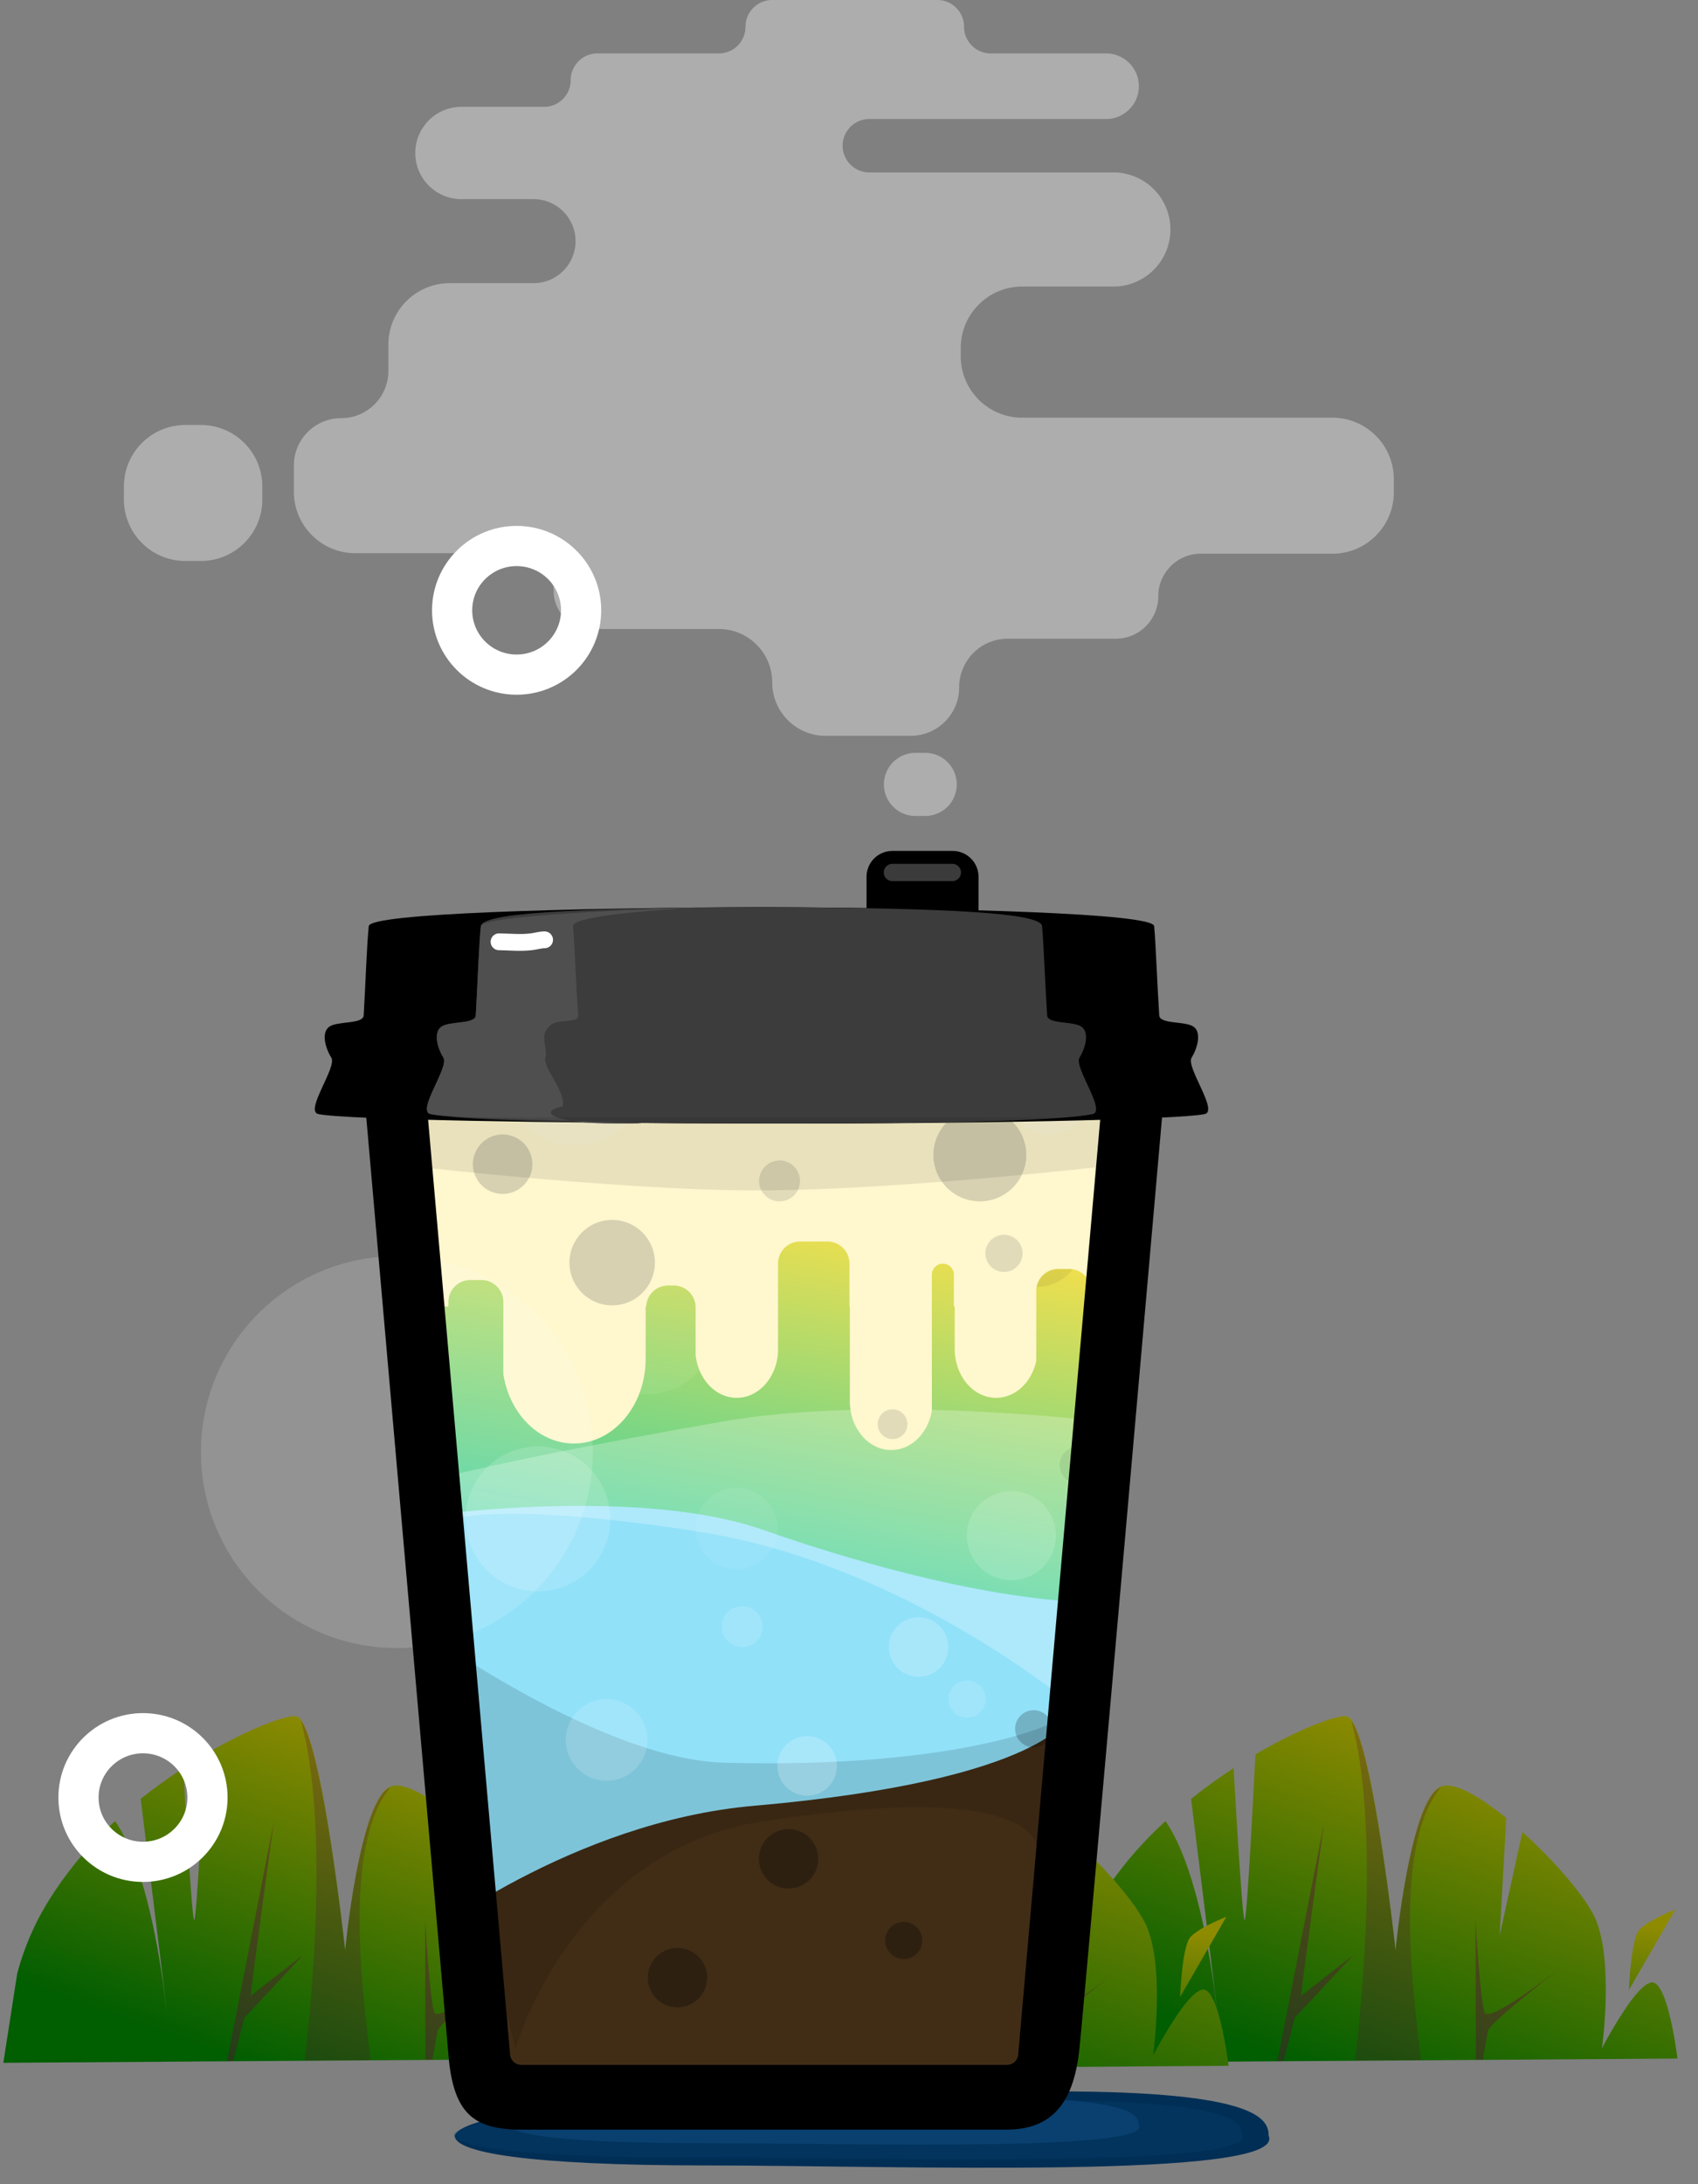 <svg xmlns="http://www.w3.org/2000/svg" width="507" height="652" fill="none"><rect width="100%" height="100%" fill="#808080" stroke="none"/><g clip-path="url(#a)"><path fill="url(#b)" d="m187.226 614.553-20.59.143-9.334.066-28.171.196-2.087.006-16.372.116-19.691.129-21.3.142-1.859.019-8.35.044-2.76.032-44.206.299-11.507.081 4.13-26.598a79.995 79.995 0 0 1 8.945-21.063 112.345 112.345 0 0 1 20.3-24.495c11.716 17.038 15.272 56.877 15.29 56.047.018-.829-5.006-41.467-7.66-62.67a159.066 159.066 0 0 1 12.704-9.189c.905 16.077 2.643 44.764 3.265 45.354.622.591 2.287-30.656 3.246-49.477 13.293-7.811 24.348-11.767 27.128-11.38a2.428 2.428 0 0 1 1.522 1.139c6.717 9.062 13.195 68.708 13.195 68.708s4.37-45.358 13.585-48.856c3.853-1.516 11.462 2.91 19.476 9.394l-1.981 35.093 6.789-30.912c9.521 8.578 18.625 19.135 21.561 25.393 5.903 12.606 2.194 39.182 2.194 39.182a124.357 124.357 0 0 1 8.065-13.386c2.41-3.331 4.896-6.046 6.748-6.295 4.949-.46 7.725 22.738 7.725 22.738Z"/><path fill="#5B0A3E" d="m110.642 615.012-19.691.129c1.983-16.568 7.442-70.3-1.107-101.464 6.717 9.061 13.195 68.707 13.195 68.707s4.37-45.357 13.585-48.855c-14.707 17.407-7.942 64.066-5.982 81.483Z" opacity=".24" style="mix-blend-mode:multiply"/><path fill="#5B0A3E" d="m90.43 583.699-17.488 18.727-3.29 12.838-1.86.019 13.935-71.179s-7.205 52.414-6.873 51.859c.333-.555 15.576-12.264 15.576-12.264ZM152.764 587.099c-3.675 2.854-21.816 17.093-22.155 19.249-.213 1.447-.962 5.541-1.489 8.545l-2.087.006-.101-41.768c.068 1.092 1.413 24.664 2.781 27.695 1.368 3.031 19.402-10.911 23.051-13.727Z" opacity=".4" style="mix-blend-mode:multiply"/><path fill="url(#c)" d="m186.566 570.06-13.82 23.989s.55-15.197 3.153-17.999c2.604-2.803 10.667-5.99 10.667-5.99Z"/><path fill="url(#d)" d="m500.861 614.553-20.59.143-9.335.066-28.17.196-2.087.006-16.372.116-19.691.129-21.3.142-1.859.019-8.351.044-2.758.032-44.208.299-11.506.081 4.129-26.598a80.006 80.006 0 0 1 8.946-21.063 112.313 112.313 0 0 1 20.3-24.495c11.715 17.038 15.272 56.877 15.29 56.047.018-.829-5.006-41.467-7.66-62.67a159.195 159.195 0 0 1 12.703-9.189c.906 16.077 2.644 44.764 3.266 45.354.622.591 2.286-30.656 3.246-49.477 13.292-7.811 24.348-11.767 27.128-11.38a2.435 2.435 0 0 1 1.522 1.139c6.716 9.062 13.195 68.708 13.195 68.708s4.37-45.358 13.585-48.856c3.853-1.516 11.462 2.91 19.476 9.394l-1.981 35.093 6.789-30.912c9.52 8.578 18.624 19.135 21.561 25.393 5.903 12.606 2.194 39.182 2.194 39.182a124.51 124.51 0 0 1 8.064-13.386c2.41-3.331 4.897-6.046 6.749-6.295 4.949-.46 7.725 22.738 7.725 22.738Z"/><path fill="#5B0A3E" d="m424.277 615.012-19.691.129c1.983-16.568 7.441-70.3-1.107-101.464 6.716 9.061 13.195 68.707 13.195 68.707s4.37-45.357 13.584-48.855c-14.706 17.407-7.941 64.066-5.981 81.483Z" opacity=".24" style="mix-blend-mode:multiply"/><path fill="#5B0A3E" d="m404.065 583.699-17.488 18.727-3.29 12.838-1.859.019 13.933-71.179s-7.204 52.414-6.872 51.859c.332-.555 15.576-12.264 15.576-12.264ZM466.399 587.099c-3.675 2.854-21.816 17.093-22.155 19.249-.213 1.447-.963 5.541-1.489 8.545l-2.087.006-.102-41.768c.069 1.092 1.413 24.664 2.781 27.695 1.368 3.031 19.403-10.911 23.052-13.727Z" opacity=".4" style="mix-blend-mode:multiply"/><path fill="url(#e)" d="m500.201 570.06-13.821 23.989s.551-15.197 3.154-17.999c2.604-2.803 10.667-5.99 10.667-5.99Z"/><path fill="url(#f)" d="m366.834 616.712-20.59.142-9.335.066-28.171.196-2.086.006-16.373.116-19.691.129-21.299.142-1.859.019-8.351.044-2.759.033-44.207.298-11.506.081 4.129-26.598a79.953 79.953 0 0 1 8.946-21.062 112.366 112.366 0 0 1 20.299-24.496c11.716 17.038 15.273 56.878 15.291 56.048.018-.83-5.007-41.468-7.66-62.671a159.195 159.195 0 0 1 12.703-9.189c.905 16.077 2.643 44.764 3.266 45.355.622.59 2.286-30.657 3.245-49.478 13.293-7.811 24.348-11.767 27.128-11.38a2.428 2.428 0 0 1 1.522 1.139c6.717 9.062 13.195 68.708 13.195 68.708s4.371-45.358 13.585-48.855c3.854-1.516 11.462 2.91 19.477 9.393l-1.981 35.093 6.788-30.912c9.521 8.578 18.625 19.135 21.562 25.394 5.902 12.605 2.193 39.181 2.193 39.181a124.52 124.52 0 0 1 8.065-13.386c2.41-3.331 4.897-6.046 6.748-6.295 4.95-.46 7.726 22.739 7.726 22.739Z"/><path fill="#5B0A3E" d="m290.249 617.17-19.691.129c1.984-16.568 7.442-70.3-1.107-101.464 6.717 9.061 13.195 68.707 13.195 68.707s4.371-45.357 13.585-48.855c-14.707 17.407-7.941 64.066-5.982 81.483Z" opacity=".24" style="mix-blend-mode:multiply"/><path fill="#5B0A3E" d="m270.04 585.858-17.488 18.726-3.29 12.838-1.86.019 13.934-71.179s-7.204 52.414-6.872 51.859c.332-.555 15.576-12.263 15.576-12.263ZM332.369 589.258c-3.674 2.853-21.816 17.092-22.154 19.249-.213 1.446-.963 5.541-1.489 8.544l-2.087.006-.102-41.768c.069 1.092 1.413 24.664 2.781 27.695 1.368 3.032 19.403-10.911 23.051-13.726Z" opacity=".4" style="mix-blend-mode:multiply"/><path fill="url(#g)" d="m366.176 572.218-13.821 23.989s.55-15.196 3.154-17.999c2.603-2.802 10.667-5.99 10.667-5.99Z"/><path stroke="#fff" stroke-width="12" d="M61.948 536.626c0 10.591-8.61 19.2-19.257 19.2-10.649 0-19.257-8.609-19.257-19.2s8.608-19.2 19.257-19.2c10.648 0 19.257 8.609 19.257 19.2Z"/><path fill="#002E55" d="M135.777 637.596c0 4.872 20.73 8.865 75.42 8.865 54.691 0 173.335 4.367 167.601-8.865 0-4.871-3.031-13.231-63.07-13.231-60.04 0-175.981 1.764-179.951 13.231Z"/><path fill="#09406F" d="M135.537 637.255c0 3.772 20.074 6.863 73.033 6.863 52.96 0 167.848 3.382 162.296-6.863 0-3.772-2.935-10.244-61.074-10.244-58.139 0-170.411 1.366-174.255 10.244Z" opacity=".33"/><path fill="#09406F" d="M152.299 634.324c0 3.018 16.014 5.49 58.262 5.49 42.249 0 133.902 2.706 129.473-5.49 0-3.018-2.342-8.196-48.723-8.196-46.38 0-135.945 1.093-139.012 8.196Z"/><path fill="#412D16" d="M325.481 322.054H131.026c-5.239 0-9.337 4.517-8.829 9.732l28.409 291.309a5.544 5.544 0 0 0 5.518 5.006h144.259a5.544 5.544 0 0 0 5.518-5.006l28.409-291.309c.508-5.215-3.59-9.732-8.829-9.732Z"/><mask id="h" width="214" height="310" x="121" y="320" maskUnits="userSpaceOnUse" style="mask-type:alpha"><path fill="#412D16" d="M330.372 320.945H126.133a4.436 4.436 0 0 0-4.415 4.863l27.92 288.372c.825 8.525 7.99 15.03 16.555 15.03h124.119c8.565 0 15.73-6.505 16.555-15.03l27.92-288.372a4.436 4.436 0 0 0-4.415-4.863Z"/></mask><g mask="url(#h)"><path fill="#91E1F9" d="M129.255 437.377h190.48v74.516s-6.548 19.516-94.645 27.204c-54.595 4.764-99.406 40.215-99.406 40.215l3.571-141.935Z"/><path fill="#000" d="M119.031 481.73s57.843 43.457 97.269 44.5c71.08 1.88 97.891-11.909 97.891-11.909l-4.364 41.993s11.223-26.951-82.304-12.535c-56.744 8.746-73.575 67.689-73.575 67.689L119.031 481.73Z" opacity=".13"/><path fill="url(#i)" d="M120.139 350.886h215.119V478.1s-33.045 4.543-107.559-21.419c-39.692-13.829-107.56-3.245-107.56-3.245v-102.55Z"/><path fill="#fff" d="M328.604 424.318s-66.287-8.044-112.487 0c-78.059 13.591-97.088 20.258-97.088 20.258l6.026 20.634s-17.409-23.462 83.027-8.045c62.27 9.56 112.488 52.287 112.488 52.287l8.034-85.134Z" opacity=".25"/><path fill="#fff" d="M181.127 531.63c6.737 0 12.198-5.461 12.198-12.197 0-6.737-5.461-12.198-12.198-12.198-6.736 0-12.197 5.461-12.197 12.198 0 6.736 5.461 12.197 12.197 12.197Z" opacity=".15"/><path fill="#000" d="M269.833 584.855a5.545 5.545 0 1 0 0-11.09 5.545 5.545 0 0 0 0 11.09Z" opacity=".29"/><path fill="#fff" d="M288.687 512.779a5.545 5.545 0 1 0-.001-11.089 5.545 5.545 0 0 0 .001 11.089ZM301.992 471.751c7.349 0 13.306-5.957 13.306-13.306 0-7.349-5.957-13.306-13.306-13.306-7.349 0-13.306 5.957-13.306 13.306 0 7.349 5.957 13.306 13.306 13.306ZM160.613 475.078c11.942 0 21.623-9.681 21.623-21.623 0-11.942-9.681-21.623-21.623-21.623-11.942 0-21.623 9.681-21.623 21.623 0 11.942 9.681 21.623 21.623 21.623ZM221.601 491.71a6.098 6.098 0 0 0 6.098-6.099 6.098 6.098 0 0 0-6.098-6.098 6.098 6.098 0 1 0 0 12.197Z" opacity=".15"/><path fill="#000" d="M235.461 563.788a8.871 8.871 0 1 0 0-17.743 8.871 8.871 0 0 0 0 17.743ZM202.195 599.27a8.871 8.871 0 1 0 0-17.741 8.871 8.871 0 0 0 0 17.741Z" opacity=".29"/><path fill="#fff" d="M219.938 468.502c6.736 0 12.197-5.461 12.197-12.197 0-6.737-5.461-12.198-12.197-12.198-6.737 0-12.198 5.461-12.198 12.198 0 6.736 5.461 12.197 12.198 12.197Z" opacity=".07"/><path fill="#000" d="M308.646 521.65a5.544 5.544 0 1 0 0-11.088 5.544 5.544 0 0 0 0 11.088Z" opacity=".21"/><path fill="#000" d="M321.953 442.921a5.545 5.545 0 1 0-.001-11.09 5.545 5.545 0 0 0 .001 11.09ZM309.756 384.151c7.349 0 13.306-5.958 13.306-13.307 0-7.348-5.957-13.306-13.306-13.306-7.349 0-13.307 5.958-13.307 13.306 0 7.349 5.958 13.307 13.307 13.307Z" opacity=".07"/><path fill="#fff" d="M192.767 416.308c11.942 0 21.623-9.681 21.623-21.623 0-11.942-9.681-21.623-21.623-21.623-11.942 0-21.622 9.681-21.622 21.623 0 11.942 9.68 21.623 21.622 21.623ZM260.411 428.505a6.098 6.098 0 1 0 0-12.197 6.099 6.099 0 1 0 0 12.197Z" opacity=".07"/><path fill="#fff" d="M274.269 500.582a8.87 8.87 0 0 0 8.871-8.871 8.87 8.87 0 0 0-8.871-8.871 8.871 8.871 0 0 0 0 17.742ZM241.006 536.065a8.871 8.871 0 1 0 0-17.743 8.871 8.871 0 0 0 0 17.743Z" opacity=".21"/><path fill="#FFF7CE" fill-rule="evenodd" d="M120.687 320.347c-.518-4.302-1.967-16.322.125-17.002 5.463-1.776 12.036-1.317 20.805-.705 6.971.487 15.329 1.071 25.621.705 23.274-.826 46.452-.553 69.818-.277 11.755.138 23.558.277 35.444.277 15.228 0 26.895-.166 35.932-.295 13.089-.187 20.662-.296 25.553.295 2.272.275.943 11.166.28 16.596a91.273 91.273 0 0 0-.28 2.435l-5.58 62.425c-.178 1.99-1.187 3.66-2.594 4.546v-3.943a6.561 6.561 0 0 0-6.562-6.561h-3.28a6.561 6.561 0 0 0-6.562 6.561v20.887c-1.356 6.329-6.206 11.012-11.982 11.012-6.826 0-12.359-6.542-12.359-14.61v-12.662h-.264v-9.548a3.281 3.281 0 0 0-6.561 0v40.633c-1.118 6.71-6.122 11.77-12.126 11.77-6.826 0-12.36-6.541-12.36-14.609v-28.246h-.119v-12.829a6.562 6.562 0 0 0-6.562-6.561h-8.201a6.562 6.562 0 0 0-6.562 6.561v26.339c-.371 7.674-5.754 13.762-12.339 13.762-6.309 0-11.513-5.588-12.266-12.804v-14.174a6.561 6.561 0 0 0-6.561-6.561h-1.641a6.562 6.562 0 0 0-6.555 6.267h-.168v15.584c0 13.986-9.591 25.323-21.423 25.323-10.49 0-19.219-8.911-21.064-20.679v-21.574a6.561 6.561 0 0 0-6.561-6.561h-3.281a6.56 6.56 0 0 0-6.561 6.561v1.346h-1.077c-2.481 0-4.577-2.173-4.902-5.079l-7.1-63.554a130.74 130.74 0 0 0-.125-1.051Z" clip-rule="evenodd"/><path fill="#606060" d="M299.775 379.716a5.545 5.545 0 1 0-.001-11.09 5.545 5.545 0 0 0 .001 11.09ZM266.51 429.615a4.435 4.435 0 1 0-.001-8.871 4.435 4.435 0 0 0 .001 8.871Z" opacity=".19"/><path fill="#fff" d="M313.082 338.688c7.349 0 13.306-5.957 13.306-13.306 0-7.349-5.957-13.307-13.306-13.307-7.349 0-13.307 5.958-13.307 13.307s5.958 13.306 13.307 13.306ZM171.701 342.014c11.942 0 21.623-9.681 21.623-21.623 0-11.942-9.681-21.622-21.623-21.622-11.942 0-21.623 9.68-21.623 21.622s9.681 21.623 21.623 21.623Z" opacity=".15"/><path fill="#606060" d="M232.689 358.647a6.099 6.099 0 1 0-.001-12.197 6.099 6.099 0 0 0 .001 12.197Z" opacity=".19"/><path fill="#606060" d="M150.078 356.429a8.87 8.87 0 1 0 0-17.741 8.87 8.87 0 1 0 0 17.741ZM182.789 389.695c7.043 0 12.752-5.709 12.752-12.752 0-7.042-5.709-12.752-12.752-12.752-7.043 0-12.752 5.71-12.752 12.752 0 7.043 5.709 12.752 12.752 12.752ZM292.568 358.647c7.655 0 13.861-6.205 13.861-13.86 0-7.656-6.206-13.861-13.861-13.861s-13.861 6.205-13.861 13.861c0 7.655 6.206 13.86 13.861 13.86Z" opacity=".25"/></g><path stroke="#fff" stroke-linecap="round" stroke-width="5.02" d="M136.289 310.728h17.446"/><path fill="#fff" d="M118.5 492c32.309 0 58.5-26.191 58.5-58.5S150.809 375 118.5 375 60 401.191 60 433.5 86.191 492 118.5 492Z" opacity=".15"/><path fill="#000" d="M284.456 254.034h-18.001a7.715 7.715 0 0 0-7.715 7.715v18a7.715 7.715 0 0 0 7.715 7.715h18.001a7.715 7.715 0 0 0 7.714-7.715v-18a7.715 7.715 0 0 0-7.714-7.715Z"/><path fill="#3B3B3B" d="M284.455 257.891h-18.001a2.57 2.57 0 1 0 0 5.143h18.001a2.573 2.573 0 0 0 0-5.143Z"/><path fill="#000" d="m107.166 308.528 26.889 306.653c1.748 16.363 8.021 20.595 21.868 20.595h144.484c13.445 0 20.121-7.579 21.869-23.941 1.748-16.363 26.889-303.307 26.889-303.307H107.166Zm19.806 15.991h202.386l-25.336 288.865a3.347 3.347 0 0 1-3.334 3.054H155.643a3.347 3.347 0 0 1-3.334-3.054l-25.337-288.865Z"/><path fill="#000" d="M355.789 315.761c1.751-2.814 3.045-7.498.609-9.247-2.436-1.749-10.096-.684-10.263-3.376-.655-10.052-1.005-21.078-1.523-26.659-.396-3.817-58.671-5.414-117.251-5.673-58.549.259-116.809 1.856-117.251 5.673-.594 5.581-.929 16.607-1.523 26.659-.182 2.692-7.811 1.612-10.278 3.376-2.467 1.764-1.142 6.433.624 9.247 1.767 2.813-8.1 15.938-3.868 16.835 7.949 1.673 69.909 2.722 132.311 2.829 62.402.106 124.378-1.156 132.326-2.829 4.188-.897-5.664-14.037-3.913-16.835Z"/><path fill="#3C3C3C" d="M322.322 315.761c1.751-2.814 3.046-7.498.609-9.247-2.436-1.749-10.095-.684-10.263-3.376-.655-10.052-1.005-21.078-1.523-26.659-.396-3.817-25.204-5.414-83.784-5.673-58.549.259-83.342 1.856-83.784 5.673-.594 5.581-.929 16.607-1.523 26.659-.183 2.692-7.811 1.612-10.278 3.376-2.467 1.764-1.142 6.433.624 9.247 1.766 2.813-8.101 15.938-3.868 16.835 7.949 1.673 36.442 2.722 98.844 2.829 62.402.106 90.911-1.156 98.86-2.829 4.187-.897-5.665-14.037-3.914-16.835Z"/><path fill="#4F4F4F" d="M163.022 315.212c0-4.184-1.673-5.857.837-8.698 2.51-2.84 8.92-.684 8.752-3.376-.655-10.052-1.005-21.078-1.523-26.659-.396-3.817 39.54-5.673 39.54-5.673s-66.609 1.856-67.051 5.673c-.594 5.581-.929 16.607-1.523 26.659-.183 2.692-7.811 1.612-10.278 3.376-2.467 1.764-1.142 6.433.624 9.247 1.766 2.813-8.101 15.938-3.868 16.835 7.949 1.673 87.492 2.828 55.407 2.829-18.56 0-23.846-3.48-15.897-5.153.837-5.02-6.771-12.262-5.02-15.06Z"/><path fill="#000" fill-opacity=".09" d="M112.822 333.618h227.574v13.387s-69.741 8.415-114.624 8.367c-44.23-.048-112.95-8.367-112.95-8.367v-13.387Z"/><path stroke="#fff" stroke-linecap="round" stroke-width="5.02" d="M149.004 281.159c3.342.044 6.443.396 9.741-.016 1.227-.153 2.647-.575 3.861-.575"/><g opacity=".68"><path fill="#fff" fill-rule="evenodd" d="M287.85 7.975A7.975 7.975 0 0 0 279.875 0h-49.3a7.975 7.975 0 0 0-7.975 7.975 7.975 7.975 0 0 1-7.975 7.975h-36.25a7.975 7.975 0 0 0-7.975 7.975 7.975 7.975 0 0 1-7.975 7.975h-24.65C130.167 31.9 124 38.067 124 45.675c0 7.608 6.167 13.775 13.775 13.775h21.534c6.926 0 12.541 5.615 12.541 12.54 0 6.927-5.615 12.542-12.541 12.542h-24.998c-10.132 0-18.346 8.214-18.346 18.346v7.853c0 7.792-6.316 14.108-14.108 14.108-7.79 0-14.107 6.316-14.107 14.107v7.853c0 10.132 8.214 18.346 18.347 18.346h47.912c6.249 0 11.315 5.066 11.315 11.315s5.066 11.315 11.315 11.315h37.985c8.809 0 15.95 7.141 15.95 15.95s7.141 15.95 15.95 15.95h25.375c8.008 0 14.5-6.492 14.5-14.5s6.492-14.5 14.5-14.5h32.263c7.007 0 12.687-5.68 12.687-12.687s5.681-12.688 12.688-12.688h39.291c10.132 0 18.346-8.214 18.346-18.346v-3.907c0-10.133-8.214-18.347-18.346-18.347h-92.616c-10.132 0-18.346-8.214-18.346-18.346v-2.457c0-10.133 8.214-18.347 18.346-18.347h27.225c9.41 0 17.038-7.628 17.038-17.037 0-9.41-7.628-17.038-17.038-17.038h-72.862a7.975 7.975 0 0 1 0-15.95h70.688c5.405 0 9.787-4.382 9.787-9.787 0-5.406-4.382-9.788-9.787-9.788h-34.438a7.975 7.975 0 0 1-7.975-7.975Zm-2.174 226.2a9.425 9.425 0 0 0-9.425-9.425h-2.9a9.425 9.425 0 0 0-9.425 9.425 9.425 9.425 0 0 0 9.425 9.425h2.9a9.425 9.425 0 0 0 9.425-9.425ZM37 145.222c0-10.133 8.214-18.347 18.347-18.347h4.631c10.133 0 18.347 8.214 18.347 18.347v3.906c0 10.133-8.214 18.347-18.347 18.347h-4.632c-10.132 0-18.346-8.214-18.346-18.347v-3.906Z" clip-rule="evenodd" opacity=".52"/></g><path stroke="#fff" stroke-width="12" d="M173.514 182.2c0 10.591-8.609 19.2-19.257 19.2-10.648 0-19.257-8.609-19.257-19.2s8.609-19.2 19.257-19.2c10.648 0 19.257 8.609 19.257 19.2Z"/></g><defs><linearGradient id="b" x1="89.043" x2="124.602" y1="621.418" y2="521.392" gradientUnits="userSpaceOnUse"><stop stop-color="#015E01"/><stop offset="1" stop-color="#8F8B01"/></linearGradient><linearGradient id="c" x1="174.159" x2="180.274" y1="624.586" y2="575.022" gradientUnits="userSpaceOnUse"><stop stop-color="#015E01"/><stop offset="1" stop-color="#8F8B01"/></linearGradient><linearGradient id="d" x1="402.678" x2="438.237" y1="621.418" y2="521.392" gradientUnits="userSpaceOnUse"><stop stop-color="#015E01"/><stop offset="1" stop-color="#8F8B01"/></linearGradient><linearGradient id="e" x1="487.794" x2="493.909" y1="624.586" y2="575.022" gradientUnits="userSpaceOnUse"><stop stop-color="#015E01"/><stop offset="1" stop-color="#8F8B01"/></linearGradient><linearGradient id="f" x1="268.651" x2="304.21" y1="623.577" y2="523.55" gradientUnits="userSpaceOnUse"><stop stop-color="#015E01"/><stop offset="1" stop-color="#8F8B01"/></linearGradient><linearGradient id="g" x1="353.769" x2="359.883" y1="626.744" y2="577.18" gradientUnits="userSpaceOnUse"><stop stop-color="#015E01"/><stop offset="1" stop-color="#8F8B01"/></linearGradient><linearGradient id="i" x1="222.898" x2="244.689" y1="470.371" y2="354.533" gradientUnits="userSpaceOnUse"><stop stop-color="#42D2A0"/><stop offset="1" stop-color="#FFE046"/></linearGradient><clipPath id="a"><path fill="#fff" d="M0 0h507v652H0z"/></clipPath></defs></svg>